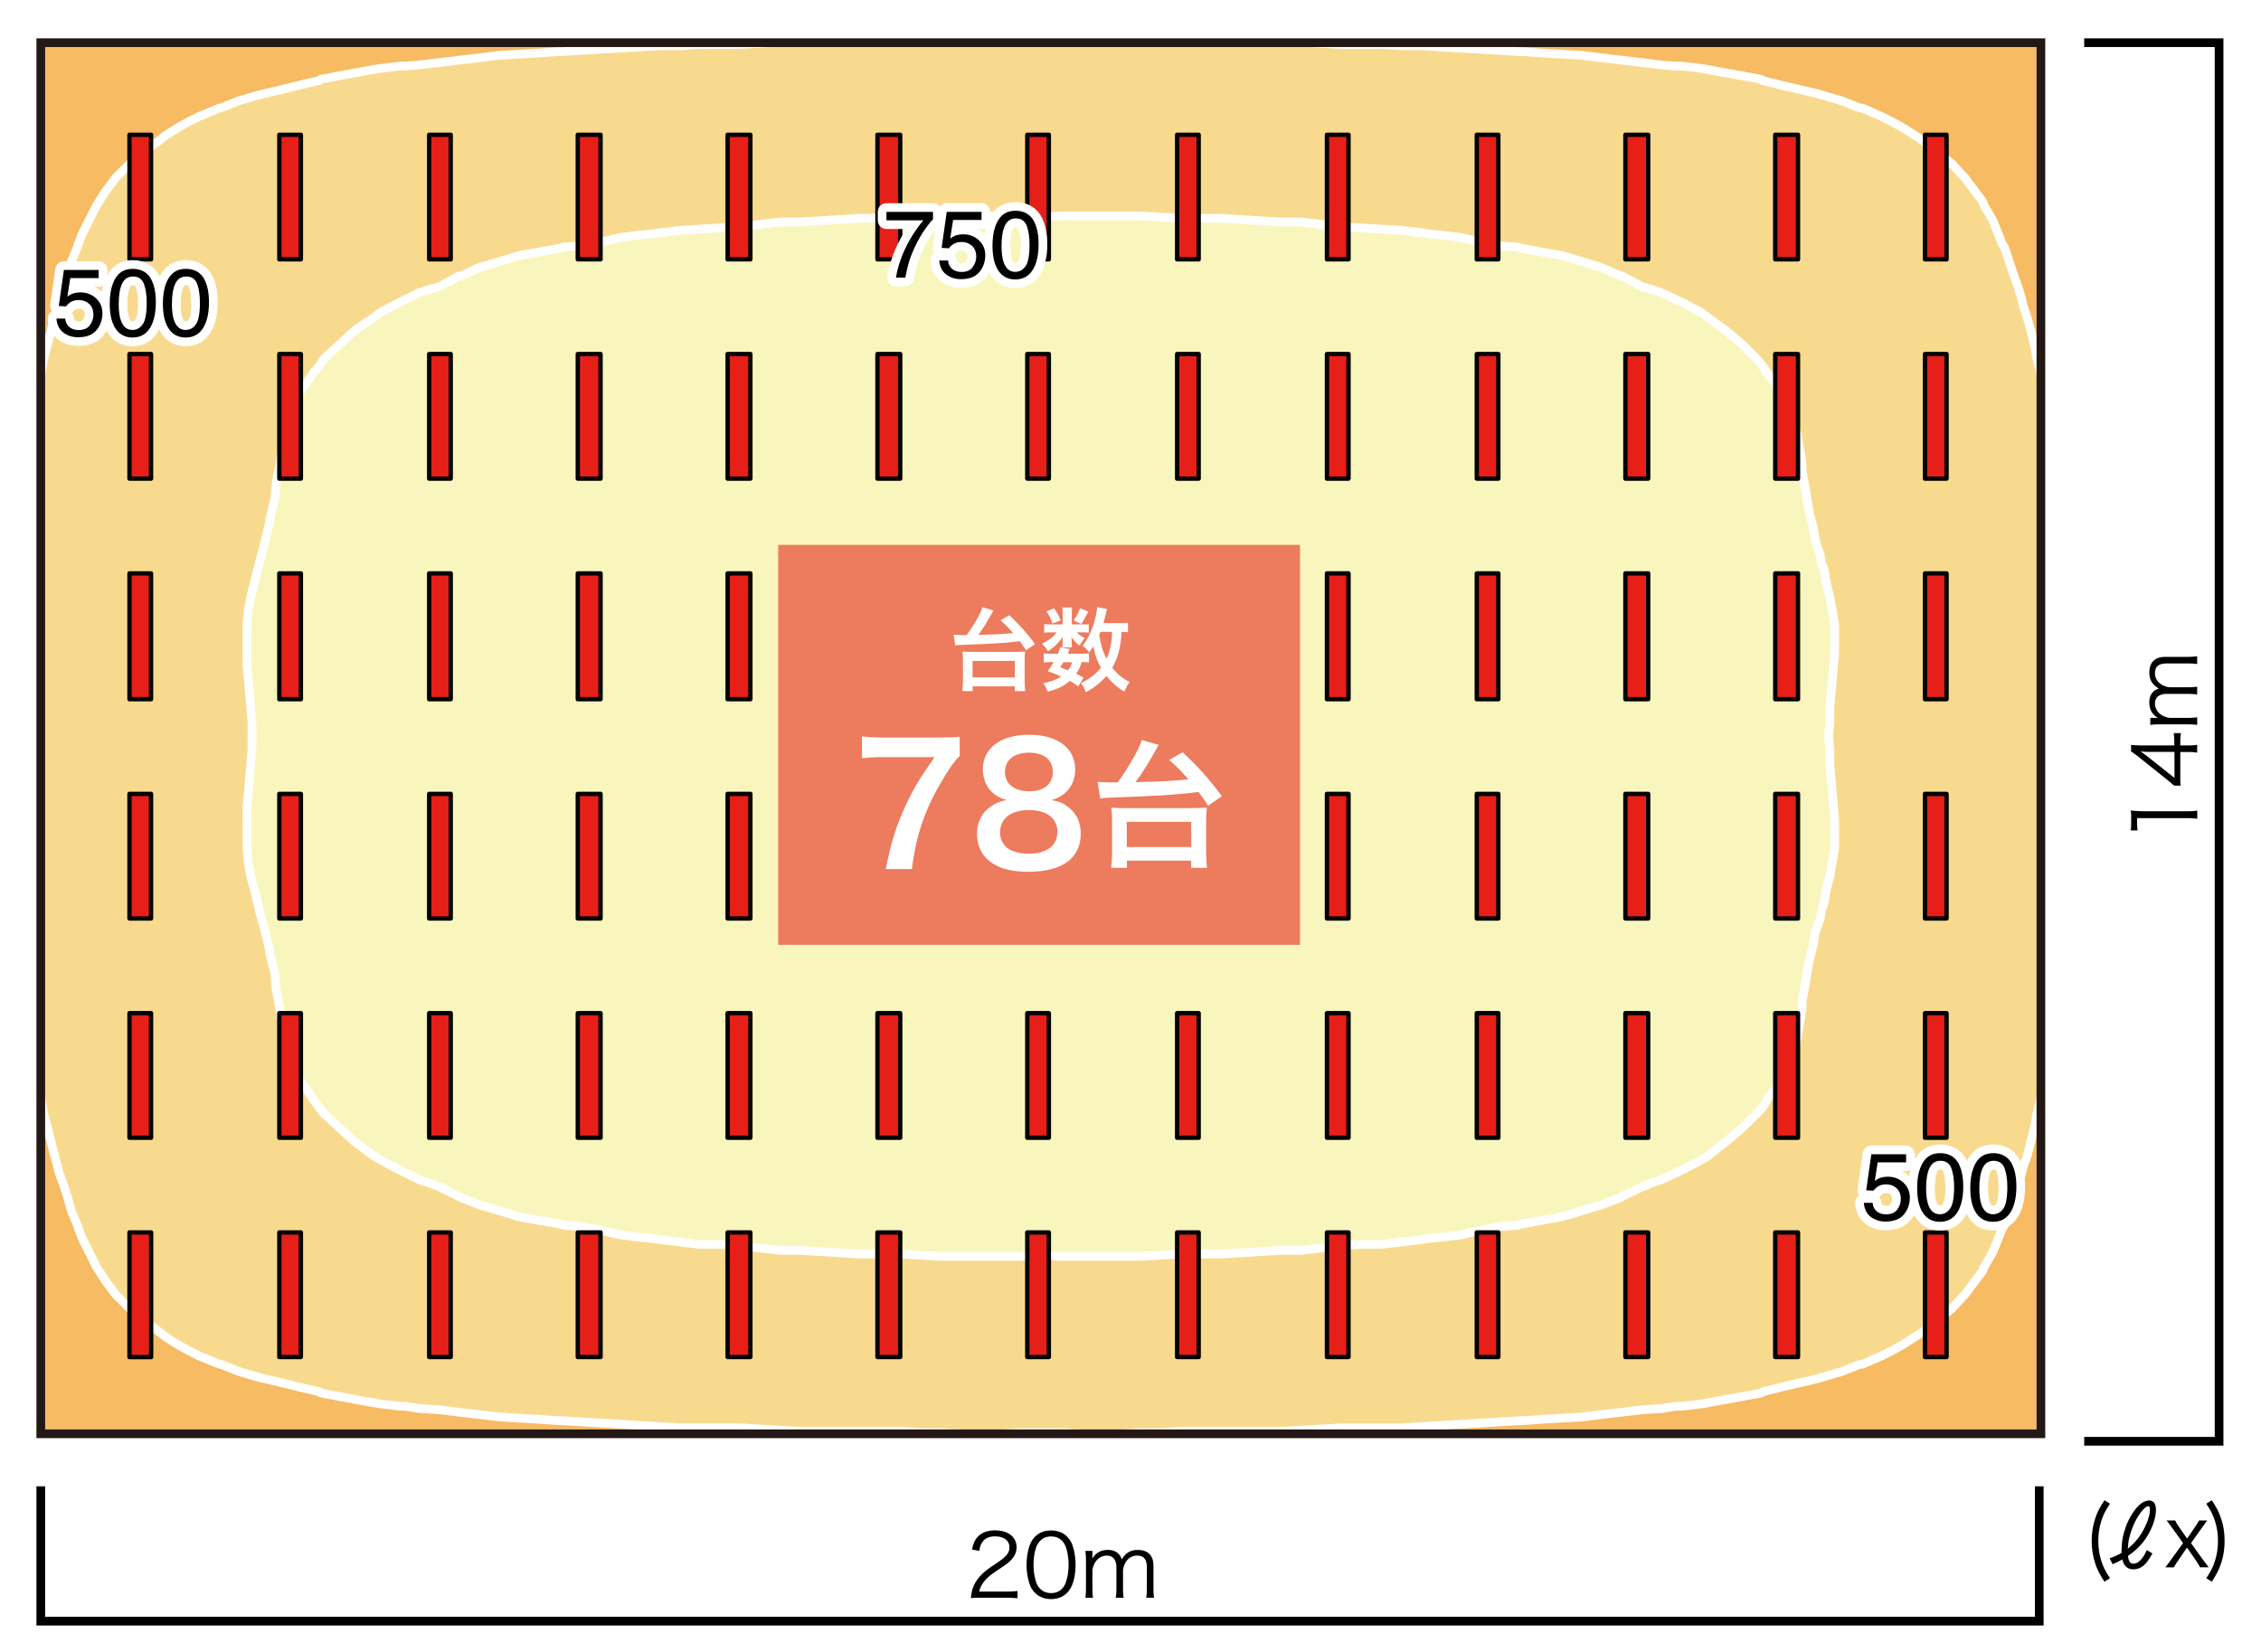 <svg xmlns="http://www.w3.org/2000/svg" viewBox="0 0 260 190"><defs><style>.c,.e{stroke-linecap:round;stroke-linejoin:round}.c{stroke:#fff;stroke-width:2px}.c,.i{fill:#fff}.e,.j{stroke:#000}.e{fill:#e61f19;stroke-width:.5px}.j{fill:none}</style></defs><g style="isolation:isolate"><g id="a"><path d="M0 0h260v190H0z" class="i"/><path d="M4.47 164.91h230.22V4.81H4.22l.25 160.1z" style="fill:#f6bb63;stroke:#fff;stroke-linecap:round;stroke-linejoin:round"/><path d="m4.47 44 .27-1.1.28-1.66.42-1.51.41-1.66.42-1.52.41-1.65v-.14l.56-1.51.55-1.52.41-1.65.7-1.66.13-.41.42-1.1.83-1.66.83-1.65.28-.42.69-1.1 1.24-1.66.28-.27 1.39-1.38.96-.83.84-.68 1.52-1.11.69-.55 1.52-.96 1.25-.69 1.11-.55 2.35-.97h.14l2.07-.83 2.36-.69.55-.13 1.8-.42 2.21-.55 2.36-.55.14-.14 2.21-.41 2.21-.42 2.36-.41 2.35-.28h.55l1.66-.13 2.36-.28 2.21-.27 2.36-.28 2.35-.28 2.21-.13 2.36-.14 1.93-.14h.42l2.21-.14 2.36-.14 2.35-.13 2.21-.14 2.36-.14h2.35l2.21-.14h4.71l2.22-.14 2.35-.13 2.21-.14H103.57l2.21-.14h2.36l2.35-.14h2.21l2.36.14h9.27l2.22-.14h2.35l2.21.14h2.36l2.35.14H147.31l2.35.14 2.21.13 2.36.14h4.57l2.35.14h2.35l2.22.14 2.35.14 2.21.13 2.36.14 2.35.14h.28l1.93.14 2.36.14 2.35.13 2.22.28 2.35.28 2.35.27 2.21.28 1.67.13h.69l2.35.28 2.22.41 2.35.42 2.21.41.14.14 2.22.55 2.35.55 1.8.42.41.13 2.36.69 2.07.83h.28l2.21.97 1.11.55 1.25.69 1.52.96.83.55 1.39 1.11.83.68 1.1.83 1.25 1.38.28.27 1.24 1.66.83 1.1.14.42.97 1.65.69 1.66.42 1.1.27.41.56 1.66.55 1.65.55 1.52.42 1.51v.14l.55 1.65.42 1.52.41 1.66.28 1.51.41 1.66.28 1.1v81.34l-.28 1.1-.41 1.66-.28 1.51-.41 1.66-.42 1.65-.55 1.52v.14l-.42 1.51-.55 1.66-.55 1.51-.56 1.66-.27.41-.42 1.1-.69 1.66-.97 1.66-.14.41-.83 1.1-1.24 1.66-.28.27-1.25 1.38-1.1.83-.83.69-1.39 1.1-.83.55-1.52.96-1.25.69-1.11.56-2.21.96h-.28l-2.07.83-2.36.69-.41.13-1.8.42-2.35.55-2.22.55-.14.14-2.21.41-2.35.42-2.22.41-2.35.28h-.69l-1.67.27-2.21.14-2.35.28-2.35.27-2.22.28-2.35.13-2.36.14-1.93.14h-.28l-2.35.14-2.36.14-2.21.13-2.35.14-2.22.14-2.35.14h-6.92l-2.36.14-2.21.13-2.35.14H135.82l-2.35.14h-2.36l-2.21.14h-4.57l-2.35-.14h-4.57l-2.35.14h-4.57l-2.35-.14h-2.36l-2.21-.14H91.94l-2.21-.14-2.35-.13-2.22-.14h-6.92l-2.35-.14-2.36-.14-2.21-.14-2.35-.13-2.36-.14-2.21-.14h-.42l-1.93-.14-2.36-.14-2.21-.13-2.35-.28-2.36-.27-2.21-.28-2.36-.14-1.66-.27h-.55l-2.35-.28-2.36-.41-2.21-.42-2.21-.41-.14-.14-2.36-.55-2.21-.55-1.8-.42-.55-.13-2.36-.69-2.07-.83h-.14l-2.35-.96-1.11-.56-1.25-.69-1.52-.96-.69-.55-1.52-1.1-.84-.69-.96-.83-1.39-1.38-.28-.27-1.24-1.66-.69-1.1-.28-.41-.83-1.66-.83-1.66-.42-1.1-.13-.41-.7-1.66-.41-1.51-.55-1.66-.56-1.51v-.14l-.41-1.52-.42-1.65-.41-1.66-.42-1.51-.28-1.66-.27-1.1V44z" style="stroke:#fff;stroke-linecap:round;stroke-linejoin:round;fill:#f8da8f"/><path d="m29.8 64.82.27-.97.42-1.65.41-1.65.28-1.52.42-1.66.13-1.65.28-1.52.14-.55.14-1.1.27-1.66.28-1.51.42-1.66.55-1.65.55-.83.56-.69 1.1-1.65.7-.83.55-.83 1.66-1.51.14-.14 1.66-1.52.55-.41 1.66-1.11.7-.55 2.07-1.1.28-.14 2.21-1.1 1.25-.41 1.11-.28 2.21-1.24h.28l2.08-.97 2.35-.68 2.21-.69 2.36-.42 2.35-.41.41-.14 1.8-.14 2.36-.41 2.35-.55 2.21-.28 1.39-.13.97-.14 2.35-.28 2.21-.14 2.36-.13 2.35-.14 2.22-.28 2.35-.27h2.21l2.36-.14 2.21-.14h.14l2.21-.14h4.71l2.21-.13 2.36-.14h9.27l2.22.14 2.35-.14H131.11l2.36.14 2.35.13h4.57l2.35.14h.14l2.07.14 2.36.14h2.35l2.21.27 2.36.28 2.35.14 2.22.13 2.35.14 2.35.28.83.14 1.39.13 2.35.28 2.21.55 2.36.41 1.93.14.42.14 2.21.41 2.36.42 2.35.69 2.22.68 2.21.97h.14l2.35 1.24.97.28 1.24.41 2.36 1.1.28.14 2.07 1.1.69.55 1.53 1.11.55.41 1.8 1.52.14.14 1.52 1.51.69.83.56.83 1.24 1.65.42.69.55.83.69 1.65.42 1.66.27 1.51.28 1.66.14 1.1v.55l.28 1.52.27 1.65.28 1.66.42 1.52.27 1.65.56 1.65.13.97.28.55.28 1.65.41 1.66.28 1.51.28 1.66v3.17l-.14 1.65-.14 1.52-.14 1.65-.14 1.66v1.51l-.14 1.66.14 1.65v1.52l.14 1.65.14 1.66.14 1.52.14 1.65v3.17l-.28 1.66-.28 1.65-.41 1.52-.28 1.65-.28.69-.13.97-.56 1.51-.27 1.66-.42 1.51-.28 1.66-.27 1.65-.28 1.52v.69l-.14.96-.28 1.66-.27 1.51-.42 1.66-.69 1.65-.55.83-.42.69-1.24 1.65-.56.97-.69.69-1.52 1.51-.14.14-1.8 1.52-.55.41-1.53 1.24-.69.42-2.07 1.1-.28.14-2.36 1.1-1.24.41-.97.42-2.35 1.1-.14.14-2.21.83-2.22.68-2.35.69-2.36.42-2.21.41-.42.14-1.93.14-2.36.41-2.21.55-2.35.28-1.39.13-.83.14-2.35.28-2.35.27h-2.22l-2.35.14-2.36.28-2.21.27h-2.35l-2.36.14-2.07.14h-.14l-2.35.14h-4.57l-2.35.13-2.36.14h-9.13l-2.35-.14-2.22.14h-9.27l-2.36-.14-2.21-.13h-4.71l-2.21-.14h-.14l-2.21-.14-2.36-.14h-2.21l-2.35-.27-2.22-.28-2.35-.14h-2.36l-2.21-.27-2.35-.28-.97-.14-1.39-.13-2.21-.28-2.35-.55-2.36-.41-1.8-.14-.41-.14-2.35-.41-2.36-.42-2.21-.69-2.35-.68-2.08-.83-.28-.14-2.21-1.1-1.11-.42-1.25-.41-2.21-1.1-.28-.14-2.07-1.1-.7-.42-1.66-1.24-.55-.41-1.66-1.52-.14-.14-1.66-1.51-.55-.69-.7-.97-1.1-1.65-.56-.69-.55-.83-.55-1.65-.42-1.66-.28-1.51-.27-1.66-.14-.96-.14-.69-.28-1.52-.13-1.65-.42-1.66-.28-1.51-.41-1.66-.42-1.51-.27-.97-.14-.69-.42-1.65-.41-1.52-.28-1.65-.14-1.66v-4.82l.14-1.52.14-1.66.14-1.65.14-1.52V83.01l-.14-1.51-.14-1.66-.14-1.65-.14-1.52V71.85l.14-1.66.28-1.51.41-1.66.42-1.65.14-.55" style="fill:#f8f6bd;stroke:#fff;stroke-linecap:round;stroke-linejoin:round"/><path d="M17.38 156.09v-14.34h-2.49v14.34h2.49-2.49M14.89 116.53h2.48v14.33h-2.48zM14.89 91.31h2.48v14.33h-2.48zM14.89 65.95h2.48v14.47h-2.48zM14.89 40.72h2.48v14.33h-2.48zM14.89 15.5h2.48v14.33h-2.48zM32.12 141.75h2.48v14.33h-2.48zM32.12 116.53h2.48v14.33h-2.48zM32.12 91.31h2.48v14.33h-2.48zM32.12 65.95h2.48v14.47h-2.48zM32.12 40.72h2.48v14.33h-2.48zM32.12 15.5h2.48v14.33h-2.48zM49.35 141.75h2.48v14.33h-2.48zM49.35 116.53h2.48v14.33h-2.48zM49.35 91.31h2.48v14.33h-2.48zM49.35 65.95h2.48v14.47h-2.48zM49.35 40.72h2.48v14.33h-2.48zM49.35 15.5h2.48v14.33h-2.48zM66.44 141.75h2.62v14.33h-2.62zM66.44 116.53h2.62v14.33h-2.62zM66.44 91.31h2.62v14.33h-2.62zM66.44 65.95h2.62v14.47h-2.62zM66.44 40.72h2.62v14.33h-2.62zM66.44 15.5h2.62v14.33h-2.62zM83.67 141.75h2.62v14.33h-2.62zM83.67 116.53h2.62v14.33h-2.62zM83.67 91.31h2.62v14.33h-2.62zM83.67 65.95h2.62v14.47h-2.62zM83.67 40.72h2.62v14.33h-2.62zM83.67 15.5h2.62v14.33h-2.62zM100.9 141.75h2.62v14.33h-2.62zM100.9 116.53h2.62v14.33h-2.62zM100.9 91.31h2.62v14.33h-2.62zM100.9 65.95h2.62v14.47h-2.62zM100.9 40.72h2.62v14.33h-2.62zM100.9 15.5h2.62v14.33h-2.62zM118.13 141.75h2.48v14.33h-2.48zM118.13 116.53h2.48v14.33h-2.48zM118.13 91.31h2.48v14.33h-2.48zM118.13 65.95h2.48v14.47h-2.48zM118.13 40.72h2.48v14.33h-2.48zM118.13 15.5h2.48v14.33h-2.48zM135.36 141.75h2.48v14.33h-2.48zM135.36 116.53h2.48v14.33h-2.48zM135.36 91.31h2.48v14.33h-2.48zM135.36 65.95h2.48v14.47h-2.48zM135.36 40.72h2.48v14.33h-2.48zM135.36 15.5h2.48v14.33h-2.48zM152.59 141.75h2.48v14.33h-2.48zM152.59 116.53h2.48v14.33h-2.48zM152.59 91.31h2.48v14.33h-2.48zM152.59 65.95h2.48v14.47h-2.48zM152.59 40.72h2.48v14.33h-2.48zM152.59 15.5h2.48v14.33h-2.48zM169.82 141.75h2.48v14.33h-2.48zM169.82 116.53h2.48v14.33h-2.48zM169.82 91.31h2.48v14.33h-2.48zM169.82 65.95h2.48v14.47h-2.48zM169.82 40.72h2.48v14.33h-2.48zM169.82 15.5h2.48v14.33h-2.48zM186.91 141.75h2.62v14.33h-2.62zM186.91 116.53h2.62v14.33h-2.62zM186.91 91.31h2.62v14.33h-2.62zM186.91 65.95h2.62v14.47h-2.62zM186.91 40.72h2.62v14.33h-2.62zM186.91 15.5h2.62v14.33h-2.62zM204.14 141.75h2.62v14.33h-2.62zM204.14 116.53h2.62v14.33h-2.62zM204.14 91.31h2.62v14.33h-2.62zM204.14 65.95h2.62v14.47h-2.62zM204.14 40.72h2.62v14.33h-2.62zM204.14 15.5h2.62v14.33h-2.62zM221.36 141.75h2.48v14.33h-2.48zM221.36 116.53h2.48v14.33h-2.48zM221.36 91.31h2.48v14.33h-2.48zM221.36 65.95h2.48v14.47h-2.48zM221.36 40.72h2.48v14.33h-2.48zM221.36 15.5h2.48v14.33h-2.48z" class="e"/><path d="M7.5 36.66c.06.55.32.93.77 1.14.23.11.49.16.79.16.57 0 1-.18 1.27-.55s.41-.77.41-1.21c0-.54-.16-.95-.49-1.25-.33-.29-.72-.44-1.18-.44-.33 0-.62.06-.86.19s-.44.31-.61.54l-.84-.05.59-4.14h4v.93H8.08l-.33 2.14c.18-.14.35-.24.51-.31.29-.12.62-.18.99-.18.71 0 1.3.23 1.79.68s.74 1.03.74 1.73-.22 1.37-.67 1.92c-.45.56-1.17.83-2.15.83-.63 0-1.18-.18-1.66-.53-.48-.35-.75-.89-.81-1.62h1ZM17.4 32.16c.34.63.52 1.5.52 2.6 0 1.05-.16 1.91-.47 2.59-.45.98-1.19 1.47-2.21 1.47-.92 0-1.61-.4-2.06-1.2-.38-.67-.56-1.57-.56-2.7 0-.87.11-1.62.34-2.25.42-1.17 1.19-1.75 2.29-1.75 1 0 1.72.41 2.16 1.23Zm-.98 5.13c.3-.44.45-1.27.45-2.48 0-.87-.11-1.59-.32-2.16-.22-.56-.63-.85-1.25-.85-.57 0-.99.27-1.25.8-.26.54-.4 1.32-.4 2.37 0 .78.08 1.41.25 1.89.26.73.7 1.09 1.32 1.09.5 0 .9-.22 1.2-.67ZM23.51 32.16c.34.63.52 1.5.52 2.6 0 1.05-.16 1.91-.47 2.59-.45.98-1.19 1.47-2.21 1.47-.92 0-1.61-.4-2.06-1.2-.38-.67-.56-1.57-.56-2.7 0-.87.11-1.62.34-2.25.42-1.17 1.19-1.75 2.29-1.75 1 0 1.72.41 2.16 1.23Zm-.97 5.13c.3-.44.45-1.27.45-2.48 0-.87-.11-1.59-.32-2.16-.22-.56-.63-.85-1.25-.85-.57 0-.99.27-1.25.8-.26.54-.4 1.32-.4 2.37 0 .78.08 1.41.25 1.89.26.73.7 1.09 1.32 1.09.5 0 .9-.22 1.2-.67ZM107.29 24.38v.84c-.25.24-.58.66-.99 1.25-.41.59-.77 1.24-1.09 1.92-.31.67-.55 1.28-.71 1.83-.1.35-.24.93-.4 1.71h-1.07c.24-1.47.78-2.93 1.61-4.38.49-.85 1.01-1.59 1.55-2.21h-4.25v-.97h5.35ZM109.02 29.98c.06.55.32.93.77 1.14.23.11.49.16.79.16.57 0 1-.18 1.27-.55s.41-.77.41-1.21c0-.54-.16-.95-.49-1.25-.33-.29-.72-.44-1.18-.44-.33 0-.62.06-.86.19s-.44.31-.61.54l-.84-.05.59-4.14h4v.93h-3.27l-.33 2.14c.18-.14.35-.24.51-.31.29-.12.62-.18.99-.18.71 0 1.3.23 1.79.68s.74 1.03.74 1.73-.22 1.37-.67 1.92c-.45.56-1.17.83-2.15.83-.63 0-1.18-.18-1.66-.53-.48-.35-.75-.89-.81-1.62h1ZM118.91 25.48c.34.63.52 1.5.52 2.6 0 1.05-.16 1.91-.47 2.59-.45.98-1.19 1.47-2.21 1.47-.92 0-1.61-.4-2.06-1.2-.38-.67-.56-1.57-.56-2.7 0-.87.11-1.62.34-2.25.42-1.17 1.19-1.75 2.29-1.75 1 0 1.72.41 2.16 1.23Zm-.97 5.13c.3-.44.45-1.27.45-2.48 0-.87-.11-1.59-.32-2.16-.22-.56-.63-.85-1.25-.85-.57 0-.99.27-1.25.8-.26.54-.4 1.32-.4 2.37 0 .78.08 1.41.25 1.89.26.73.7 1.09 1.32 1.09.5 0 .9-.22 1.2-.67ZM215.34 138.37c.06.55.32.93.77 1.14.23.11.49.16.79.16.57 0 1-.18 1.27-.55.28-.37.41-.77.41-1.21 0-.54-.16-.95-.49-1.25-.33-.29-.72-.44-1.18-.44-.33 0-.62.06-.86.19s-.44.31-.61.54l-.84-.05.59-4.14h4v.93h-3.27l-.33 2.14c.18-.14.35-.24.51-.31.29-.12.62-.18.99-.18.71 0 1.3.23 1.79.68.49.45.74 1.03.74 1.73s-.22 1.37-.67 1.92c-.45.55-1.17.83-2.15.83-.63 0-1.18-.18-1.66-.53s-.75-.89-.81-1.62h1ZM225.24 133.87c.34.63.52 1.5.52 2.6 0 1.05-.16 1.91-.47 2.59-.45.98-1.19 1.47-2.21 1.47-.92 0-1.61-.4-2.06-1.2-.38-.67-.56-1.57-.56-2.7 0-.87.11-1.62.34-2.25.42-1.17 1.19-1.75 2.29-1.75 1 0 1.71.41 2.16 1.23Zm-.98 5.13c.3-.44.45-1.27.45-2.48 0-.87-.11-1.59-.32-2.16-.21-.56-.63-.85-1.25-.85-.57 0-.99.27-1.25.8s-.4 1.32-.4 2.37c0 .78.08 1.41.25 1.89.26.73.7 1.09 1.32 1.09.5 0 .9-.22 1.2-.67ZM231.35 133.87c.34.63.52 1.5.52 2.6 0 1.05-.16 1.91-.47 2.59-.45.98-1.19 1.47-2.21 1.47-.92 0-1.61-.4-2.06-1.2-.38-.67-.56-1.57-.56-2.7 0-.87.11-1.62.34-2.25.42-1.17 1.19-1.75 2.29-1.75 1 0 1.71.41 2.16 1.23Zm-.97 5.13c.3-.44.45-1.27.45-2.48 0-.87-.11-1.59-.32-2.16-.21-.56-.63-.85-1.25-.85-.57 0-.99.27-1.25.8s-.4 1.32-.4 2.37c0 .78.08 1.41.25 1.89.26.73.7 1.09 1.32 1.09.5 0 .9-.22 1.2-.67Z" class="c"/><path d="M7.5 36.66c.06.55.32.93.77 1.14.23.11.49.16.79.16.57 0 1-.18 1.27-.55s.41-.77.41-1.21c0-.54-.16-.95-.49-1.25-.33-.29-.72-.44-1.18-.44-.33 0-.62.06-.86.19s-.44.31-.61.54l-.84-.05.59-4.14h4v.93H8.08l-.33 2.14c.18-.14.35-.24.51-.31.29-.12.62-.18.99-.18.71 0 1.3.23 1.79.68s.74 1.03.74 1.73-.22 1.37-.67 1.92c-.45.56-1.17.83-2.15.83-.63 0-1.18-.18-1.66-.53-.48-.35-.75-.89-.81-1.62h1ZM17.4 32.16c.34.63.52 1.5.52 2.6 0 1.05-.16 1.91-.47 2.59-.45.98-1.19 1.47-2.21 1.47-.92 0-1.61-.4-2.06-1.2-.38-.67-.56-1.57-.56-2.7 0-.87.11-1.62.34-2.25.42-1.17 1.19-1.75 2.29-1.75 1 0 1.72.41 2.16 1.23Zm-.98 5.13c.3-.44.45-1.27.45-2.48 0-.87-.11-1.59-.32-2.16-.22-.56-.63-.85-1.25-.85-.57 0-.99.27-1.25.8-.26.54-.4 1.32-.4 2.37 0 .78.08 1.41.25 1.89.26.73.7 1.09 1.32 1.09.5 0 .9-.22 1.2-.67ZM23.51 32.16c.34.63.52 1.5.52 2.6 0 1.05-.16 1.91-.47 2.59-.45.98-1.19 1.47-2.21 1.47-.92 0-1.61-.4-2.06-1.2-.38-.67-.56-1.57-.56-2.7 0-.87.11-1.62.34-2.25.42-1.17 1.19-1.75 2.29-1.75 1 0 1.72.41 2.16 1.23Zm-.97 5.13c.3-.44.45-1.27.45-2.48 0-.87-.11-1.59-.32-2.16-.22-.56-.63-.85-1.25-.85-.57 0-.99.27-1.25.8-.26.54-.4 1.32-.4 2.37 0 .78.08 1.41.25 1.89.26.73.7 1.09 1.32 1.09.5 0 .9-.22 1.2-.67ZM107.29 24.38v.84c-.25.24-.58.66-.99 1.25-.41.59-.77 1.24-1.09 1.92-.31.67-.55 1.28-.71 1.83-.1.35-.24.93-.4 1.71h-1.07c.24-1.47.78-2.93 1.61-4.38.49-.85 1.01-1.59 1.55-2.21h-4.25v-.97h5.35ZM109.02 29.98c.06.55.32.93.77 1.14.23.11.49.16.79.16.57 0 1-.18 1.27-.55s.41-.77.41-1.21c0-.54-.16-.95-.49-1.25-.33-.29-.72-.44-1.18-.44-.33 0-.62.06-.86.19s-.44.31-.61.54l-.84-.05.59-4.14h4v.93h-3.27l-.33 2.14c.18-.14.35-.24.51-.31.29-.12.62-.18.99-.18.71 0 1.3.23 1.79.68s.74 1.03.74 1.73-.22 1.37-.67 1.92c-.45.56-1.17.83-2.15.83-.63 0-1.18-.18-1.66-.53-.48-.35-.75-.89-.81-1.62h1ZM118.91 25.48c.34.63.52 1.5.52 2.6 0 1.05-.16 1.91-.47 2.59-.45.98-1.19 1.47-2.21 1.47-.92 0-1.61-.4-2.06-1.2-.38-.67-.56-1.57-.56-2.7 0-.87.11-1.62.34-2.25.42-1.17 1.19-1.75 2.29-1.75 1 0 1.72.41 2.16 1.23Zm-.97 5.13c.3-.44.45-1.27.45-2.48 0-.87-.11-1.59-.32-2.16-.22-.56-.63-.85-1.25-.85-.57 0-.99.27-1.25.8-.26.54-.4 1.32-.4 2.37 0 .78.08 1.41.25 1.89.26.73.7 1.09 1.32 1.09.5 0 .9-.22 1.2-.67ZM215.34 138.37c.06.55.32.93.77 1.14.23.11.49.16.79.16.57 0 1-.18 1.27-.55.28-.37.41-.77.41-1.21 0-.54-.16-.95-.49-1.25-.33-.29-.72-.44-1.18-.44-.33 0-.62.06-.86.19s-.44.31-.61.54l-.84-.05.59-4.14h4v.93h-3.27l-.33 2.14c.18-.14.35-.24.51-.31.29-.12.62-.18.99-.18.71 0 1.3.23 1.79.68.49.45.74 1.03.74 1.73s-.22 1.37-.67 1.92c-.45.55-1.17.83-2.15.83-.63 0-1.18-.18-1.66-.53s-.75-.89-.81-1.62h1ZM225.24 133.87c.34.63.52 1.5.52 2.6 0 1.05-.16 1.91-.47 2.59-.45.98-1.19 1.47-2.21 1.47-.92 0-1.61-.4-2.06-1.2-.38-.67-.56-1.57-.56-2.7 0-.87.11-1.62.34-2.25.42-1.17 1.19-1.75 2.29-1.75 1 0 1.71.41 2.16 1.23Zm-.98 5.13c.3-.44.45-1.27.45-2.48 0-.87-.11-1.59-.32-2.16-.21-.56-.63-.85-1.25-.85-.57 0-.99.27-1.25.8s-.4 1.32-.4 2.37c0 .78.08 1.41.25 1.89.26.73.7 1.09 1.32 1.09.5 0 .9-.22 1.2-.67ZM231.35 133.87c.34.63.52 1.5.52 2.6 0 1.05-.16 1.91-.47 2.59-.45.98-1.19 1.47-2.21 1.47-.92 0-1.61-.4-2.06-1.2-.38-.67-.56-1.57-.56-2.7 0-.87.11-1.62.34-2.25.42-1.17 1.19-1.75 2.29-1.75 1 0 1.71.41 2.16 1.23Zm-.97 5.13c.3-.44.45-1.27.45-2.48 0-.87-.11-1.59-.32-2.16-.21-.56-.63-.85-1.25-.85-.57 0-.99.27-1.25.8s-.4 1.32-.4 2.37c0 .78.08 1.41.25 1.89.26.73.7 1.09 1.32 1.09.5 0 .9-.22 1.2-.67Z"/><path d="M89.49 62.67h60v46h-60z" style="fill:#ed7b5d;mix-blend-mode:multiply;isolation:isolate"/><path d="M109.66 73c.21.02.62.04 1.04.04h.46c.57-.76 1.19-1.77 1.55-2.53.18-.37.2-.44.26-.67l1.27.37q-.06.12-.22.4c-.49.91-.98 1.68-1.51 2.41 2.29-.06 2.73-.08 3.99-.21-.54-.62-.8-.89-1.45-1.47l1.02-.58c1.24 1.18 1.9 1.91 2.96 3.32l-1.04.71c-.35-.52-.46-.69-.72-1.04-1.81.22-3.16.3-6.81.43-.24.01-.38.02-.61.05l-.19-1.24Zm1.01 6.49c.04-.4.06-.72.06-1.2v-2.37c0-.39-.02-.68-.05-.98q.22.03 1.09.04h5.01q.87-.01 1.1-.04c-.04.3-.05.55-.05.98v2.37c0 .49.02.83.06 1.2h-1.2v-.55h-4.84v.55h-1.19Zm1.17-1.57h4.86v-1.9h-4.86v1.9ZM124.53 71.82c.31 0 .55-.01.67-.03v.97c-.16-.02-.35-.03-.67-.03h-.7c.19.23.41.39.92.67-.28.3-.33.37-.61.86-.53-.44-.67-.6-.93-1 .02.22.03.35.03.43v.38c0 .14.01.26.04.39h-1.12c.02-.12.03-.23.03-.35v-.4c0-.09.01-.26.03-.45-.57.77-.9 1.09-1.71 1.65-.23-.39-.35-.54-.68-.87.84-.43 1.33-.81 1.68-1.31h-.57c-.38 0-.64.01-.87.05v-1.01c.24.04.48.05.88.05h1.25v-1.24c0-.33-.01-.5-.05-.71h1.14c-.03.2-.04.38-.04.69v1.26h1.28Zm-.54 7.13c-.39-.3-.54-.4-.98-.64-.66.6-1.28.9-2.51 1.25-.16-.37-.31-.65-.55-.97.95-.2 1.5-.41 2.08-.78-.53-.23-.81-.35-1.55-.62.34-.46.43-.6.68-1.04h-.3c-.38 0-.59.01-.83.05v-1.06c.23.04.44.05.83.05h.79c.1-.24.15-.37.27-.75l1.09.21c-.09.26-.14.34-.22.54h1.66c.37 0 .58-.01.78-.05v1.06c-.22-.04-.4-.05-.85-.05-.21.66-.3.88-.63 1.34.42.2.49.24.85.47l-.61.98Zm-2.77-8.98c.4.58.53.83.74 1.39l-.92.35c-.21-.59-.38-.91-.7-1.4l.89-.34Zm1.07 6.19c-.15.25-.18.3-.37.59.44.16.58.21.89.35.22-.29.37-.57.47-.93h-1Zm2.85-5.82c-.4.81-.47.93-.8 1.42l-.89-.4c.34-.46.57-.89.75-1.41l.94.39Zm4.56 2.38c-.21-.03-.33-.03-.73-.04-.08 1.74-.41 2.97-1.07 4.12.57.72 1.18 1.23 2 1.64-.24.33-.42.65-.61 1.11-.79-.46-1.5-1.09-2.05-1.81-.67.77-1.47 1.41-2.38 1.88-.21-.55-.3-.71-.57-1.05.45-.22.59-.29.83-.45.61-.4 1.08-.82 1.49-1.31-.49-.89-.69-1.47-.88-2.47-.19.29-.26.4-.48.69-.23-.3-.46-.54-.76-.76.65-.82 1.09-1.75 1.42-3.02.14-.49.24-1.12.25-1.43l1.15.23c-.04.13-.06.22-.15.58-.06.27-.16.63-.27 1.04h1.83c.5 0 .73-.01.99-.05v1.1Zm-3.16-.04-.14.33c.17 1.12.39 1.87.84 2.76.41-.88.6-1.77.65-3.09h-1.35ZM110.37 86.94c-.61.59-1.16 1.37-1.98 2.74-2.01 3.36-3.02 6.27-3.53 10.28h-3c.63-3.17 1.2-5 2.3-7.35.87-1.88 1.65-3.17 3.32-5.53h-5.87c-1.12 0-1.71.04-2.49.13V84.7c.87.1 1.48.13 2.6.13h6.04c1.42 0 1.92-.02 2.6-.09v2.2ZM113.95 90.99c-.59-.61-.93-1.54-.93-2.51 0-2.43 2.05-3.97 5.3-3.97 2.3 0 3.99.74 4.81 2.07.32.53.51 1.22.51 1.9 0 1.77-1.01 3.06-2.74 3.55.85.11 1.42.36 2.05.89.89.72 1.33 1.71 1.33 2.96 0 2.83-2.13 4.39-6.02 4.39-2.2 0-3.72-.47-4.81-1.52-.7-.68-1.1-1.71-1.1-2.85 0-1.33.51-2.37 1.56-3.12.63-.44 1.1-.63 1.88-.76-.8-.21-1.29-.49-1.84-1.04Zm7.65 4.71c0-1.58-1.23-2.53-3.29-2.53s-3.31.97-3.31 2.55 1.22 2.47 3.27 2.47 3.32-.89 3.32-2.49Zm-6.04-6.95c0 1.39 1.06 2.26 2.79 2.26s2.72-.85 2.72-2.24-1.06-2.2-2.75-2.2-2.75.85-2.75 2.18ZM126.24 89.93c.32.03.94.06 1.58.06h.7c.86-1.15 1.81-2.71 2.37-3.86.27-.56.3-.67.4-1.02l1.94.56-.34.61c-.75 1.39-1.49 2.56-2.31 3.68 3.49-.1 4.16-.13 6.08-.32-.82-.94-1.22-1.36-2.21-2.24l1.55-.88c1.89 1.79 2.9 2.91 4.51 5.06l-1.58 1.09c-.53-.8-.7-1.06-1.1-1.58-2.75.34-4.82.46-10.39.66-.37.02-.58.03-.93.08l-.29-1.89Zm1.54 9.89c.06-.61.1-1.1.1-1.82v-3.62c0-.59-.03-1.04-.08-1.49q.34.05 1.66.06h7.64q1.33-.02 1.68-.06c-.06.46-.08.83-.08 1.49V98c0 .75.03 1.26.1 1.82h-1.83v-.83h-7.38v.83h-1.81Zm1.79-2.4h7.41v-2.9h-7.41v2.9Z" class="i"/><path d="M242 181.92c-.58-.89-.82-1.37-1.06-2.09-.27-.81-.41-1.67-.41-2.6s.14-1.79.41-2.6c.24-.71.48-1.19 1.06-2.08l.63.4c-.56.86-.78 1.31-1 2.02-.23.72-.34 1.47-.34 2.26s.11 1.55.34 2.27c.22.71.44 1.16 1 2.02l-.63.4Z"/><path d="M247.52 178.68c-.54.94-.87 1.33-1.34 1.6-.27.15-.55.22-.91.22s-.67-.14-.89-.41c-.15-.17-.22-.34-.33-.72-.41.22-.66.34-1.11.54l-.35-.68c.59-.21.87-.33 1.36-.61.02-1.28.15-2.02.5-3.01.32-.89.87-1.81 1.41-2.37.42-.43.87-.66 1.3-.66.48 0 .76.39.76 1.07 0 .9-.39 2.06-1.02 3.07-.56.89-1.18 1.52-2.2 2.24.09.66.26.89.64.89.26 0 .52-.13.77-.38.29-.29.46-.55.76-1.19l.65.4Zm-1.26-2.33c.57-.93.97-2.02.97-2.68 0-.3-.06-.44-.2-.44-.3 0-.88.65-1.35 1.49-.31.57-.55 1.15-.73 1.79-.16.56-.17.58-.27 1.62.66-.53 1.14-1.07 1.58-1.78ZM253 180.27c-.14-.26-.24-.42-.45-.74l-1.06-1.53-1.11 1.62c-.16.22-.24.37-.39.65H249c.16-.2.43-.55.65-.87l1.39-1.92-1.29-1.8c-.06-.09-.14-.19-.6-.8h.98c.1.23.2.4.39.67l.98 1.41.97-1.41c.17-.25.3-.47.39-.67h.96c-.23.32-.44.59-.61.83l-1.26 1.77 1.32 1.84q.1.13.72.95H253Z"/><path d="M254.34 172.55c.58.89.82 1.37 1.06 2.08.28.81.41 1.67.41 2.6s-.13 1.79-.41 2.6c-.24.72-.48 1.2-1.06 2.09l-.63-.4c.56-.86.78-1.31 1-2.02.23-.72.34-1.47.34-2.27s-.11-1.54-.34-2.26c-.22-.71-.44-1.16-1-2.02l.63-.4ZM112.74 183.77c-.63 0-.78 0-1.1.05.11-.79.14-.94.29-1.32.25-.63.67-1.18 1.3-1.72.35-.3.37-.31 1.53-1.1.99-.67 1.32-1.11 1.32-1.72 0-.76-.64-1.25-1.66-1.25-.66 0-1.15.22-1.45.65-.19.27-.28.51-.35 1.01l-.84-.14c.15-.72.3-1.07.63-1.44.45-.51 1.13-.77 2.01-.77 1.51 0 2.48.76 2.48 1.94 0 .51-.2.99-.59 1.42-.3.34-.56.53-1.7 1.29-.79.53-1.11.81-1.44 1.23-.31.41-.45.68-.57 1.16h3.19c.5 0 .84-.02 1.22-.07v.84c-.4-.04-.73-.06-1.23-.06h-3.04ZM119.03 183.21c-.27-.27-.48-.58-.6-.92a6.91 6.91 0 0 1-.38-2.31c0-1.06.23-2.14.58-2.72.48-.81 1.25-1.23 2.24-1.23.74 0 1.38.24 1.83.71.28.28.48.59.6.92.25.69.38 1.49.38 2.32 0 1.21-.26 2.28-.7 2.89-.5.7-1.2 1.05-2.12 1.05-.74 0-1.36-.24-1.83-.71Zm.58-5.98c-.21.23-.37.48-.45.73-.21.61-.31 1.29-.31 2.02 0 .93.2 1.91.47 2.38.35.58.87.87 1.55.87.5 0 .93-.16 1.23-.47.22-.23.38-.49.47-.78.21-.62.31-1.28.31-2.02 0-.87-.19-1.86-.45-2.33-.33-.6-.87-.91-1.57-.91-.52 0-.93.17-1.25.51ZM124.81 183.77c.05-.36.07-.66.07-1.13v-3.13c0-.5-.02-.77-.07-1.13h.81v.55s0 .17-.02.36c.09-.17.18-.29.38-.5.34-.34.83-.52 1.41-.52s.99.17 1.29.51c.15.16.21.28.31.58.47-.77 1.01-1.09 1.85-1.09.66 0 1.16.21 1.46.61.24.32.34.71.34 1.3v2.47c0 .5.02.77.07 1.12h-.9c.06-.37.07-.6.07-1.13v-2.36c0-.95-.35-1.36-1.15-1.36-.5 0-.97.27-1.26.73-.19.29-.33.73-.33 1.03v1.97c0 .5.02.78.07 1.12h-.9c.05-.36.07-.62.07-1.13v-2.36c0-.88-.4-1.36-1.12-1.36-.52 0-1 .28-1.31.76-.18.27-.33.74-.33 1v1.96c0 .46.02.73.07 1.13h-.88ZM245.02 95.51c.04-.26.05-.45.05-.83v-.63c0-.34 0-.5-.05-.83.61.06 1.12.09 1.66.09h4.86c.47 0 .76-.02 1.13-.08v.95c-.35-.06-.67-.08-1.13-.08h-5.79v.54c0 .32.02.58.06.87h-.79ZM250.01 90.36c-.24-.21-.52-.44-.77-.65l-3.16-2.53c-.42-.34-.67-.52-1.02-.75v-.75c.59.05.9.06 1.69.06h3.28v-.38c0-.42-.02-.68-.07-1.04h.83c-.05.37-.07.62-.07 1.05v.37h.86c.48 0 .71-.02 1.08-.08v.91c-.35-.06-.63-.08-1.08-.08h-.86v2.68c0 .56 0 .86.04 1.19h-.75Zm-2.5-3.88c-.53 0-.85 0-1.36-.06.3.21.63.46 1 .75l2.9 2.3v-2.99h-2.54ZM252.66 83.38c-.36-.05-.66-.07-1.13-.07h-3.13c-.5 0-.77.02-1.13.07v-.81h.55s.17 0 .36.02c-.17-.09-.29-.18-.5-.38-.34-.34-.52-.83-.52-1.41s.17-.99.51-1.29c.16-.15.28-.21.58-.31-.77-.47-1.09-1.01-1.09-1.85 0-.66.21-1.16.61-1.46.32-.24.71-.34 1.3-.34h2.47c.5 0 .77-.02 1.12-.07v.9c-.37-.06-.6-.07-1.13-.07h-2.36c-.95 0-1.36.35-1.36 1.15 0 .5.27.97.73 1.26.29.19.73.33 1.03.33h1.97c.5 0 .78-.02 1.12-.07v.9c-.36-.05-.62-.07-1.13-.07h-2.36c-.88 0-1.36.4-1.36 1.12 0 .52.28 1 .76 1.31.27.18.74.33 1 .33h1.96c.46 0 .73-.02 1.13-.07v.88Z"/><path d="M4.69 4.91h230v160h-230z" style="stroke:#231815;fill:none"/><path d="M4.69 170.95v15.51H234.5v-15.51M239.67 165.77h15.51V4.91h-15.51" class="j"/></g></g></svg>